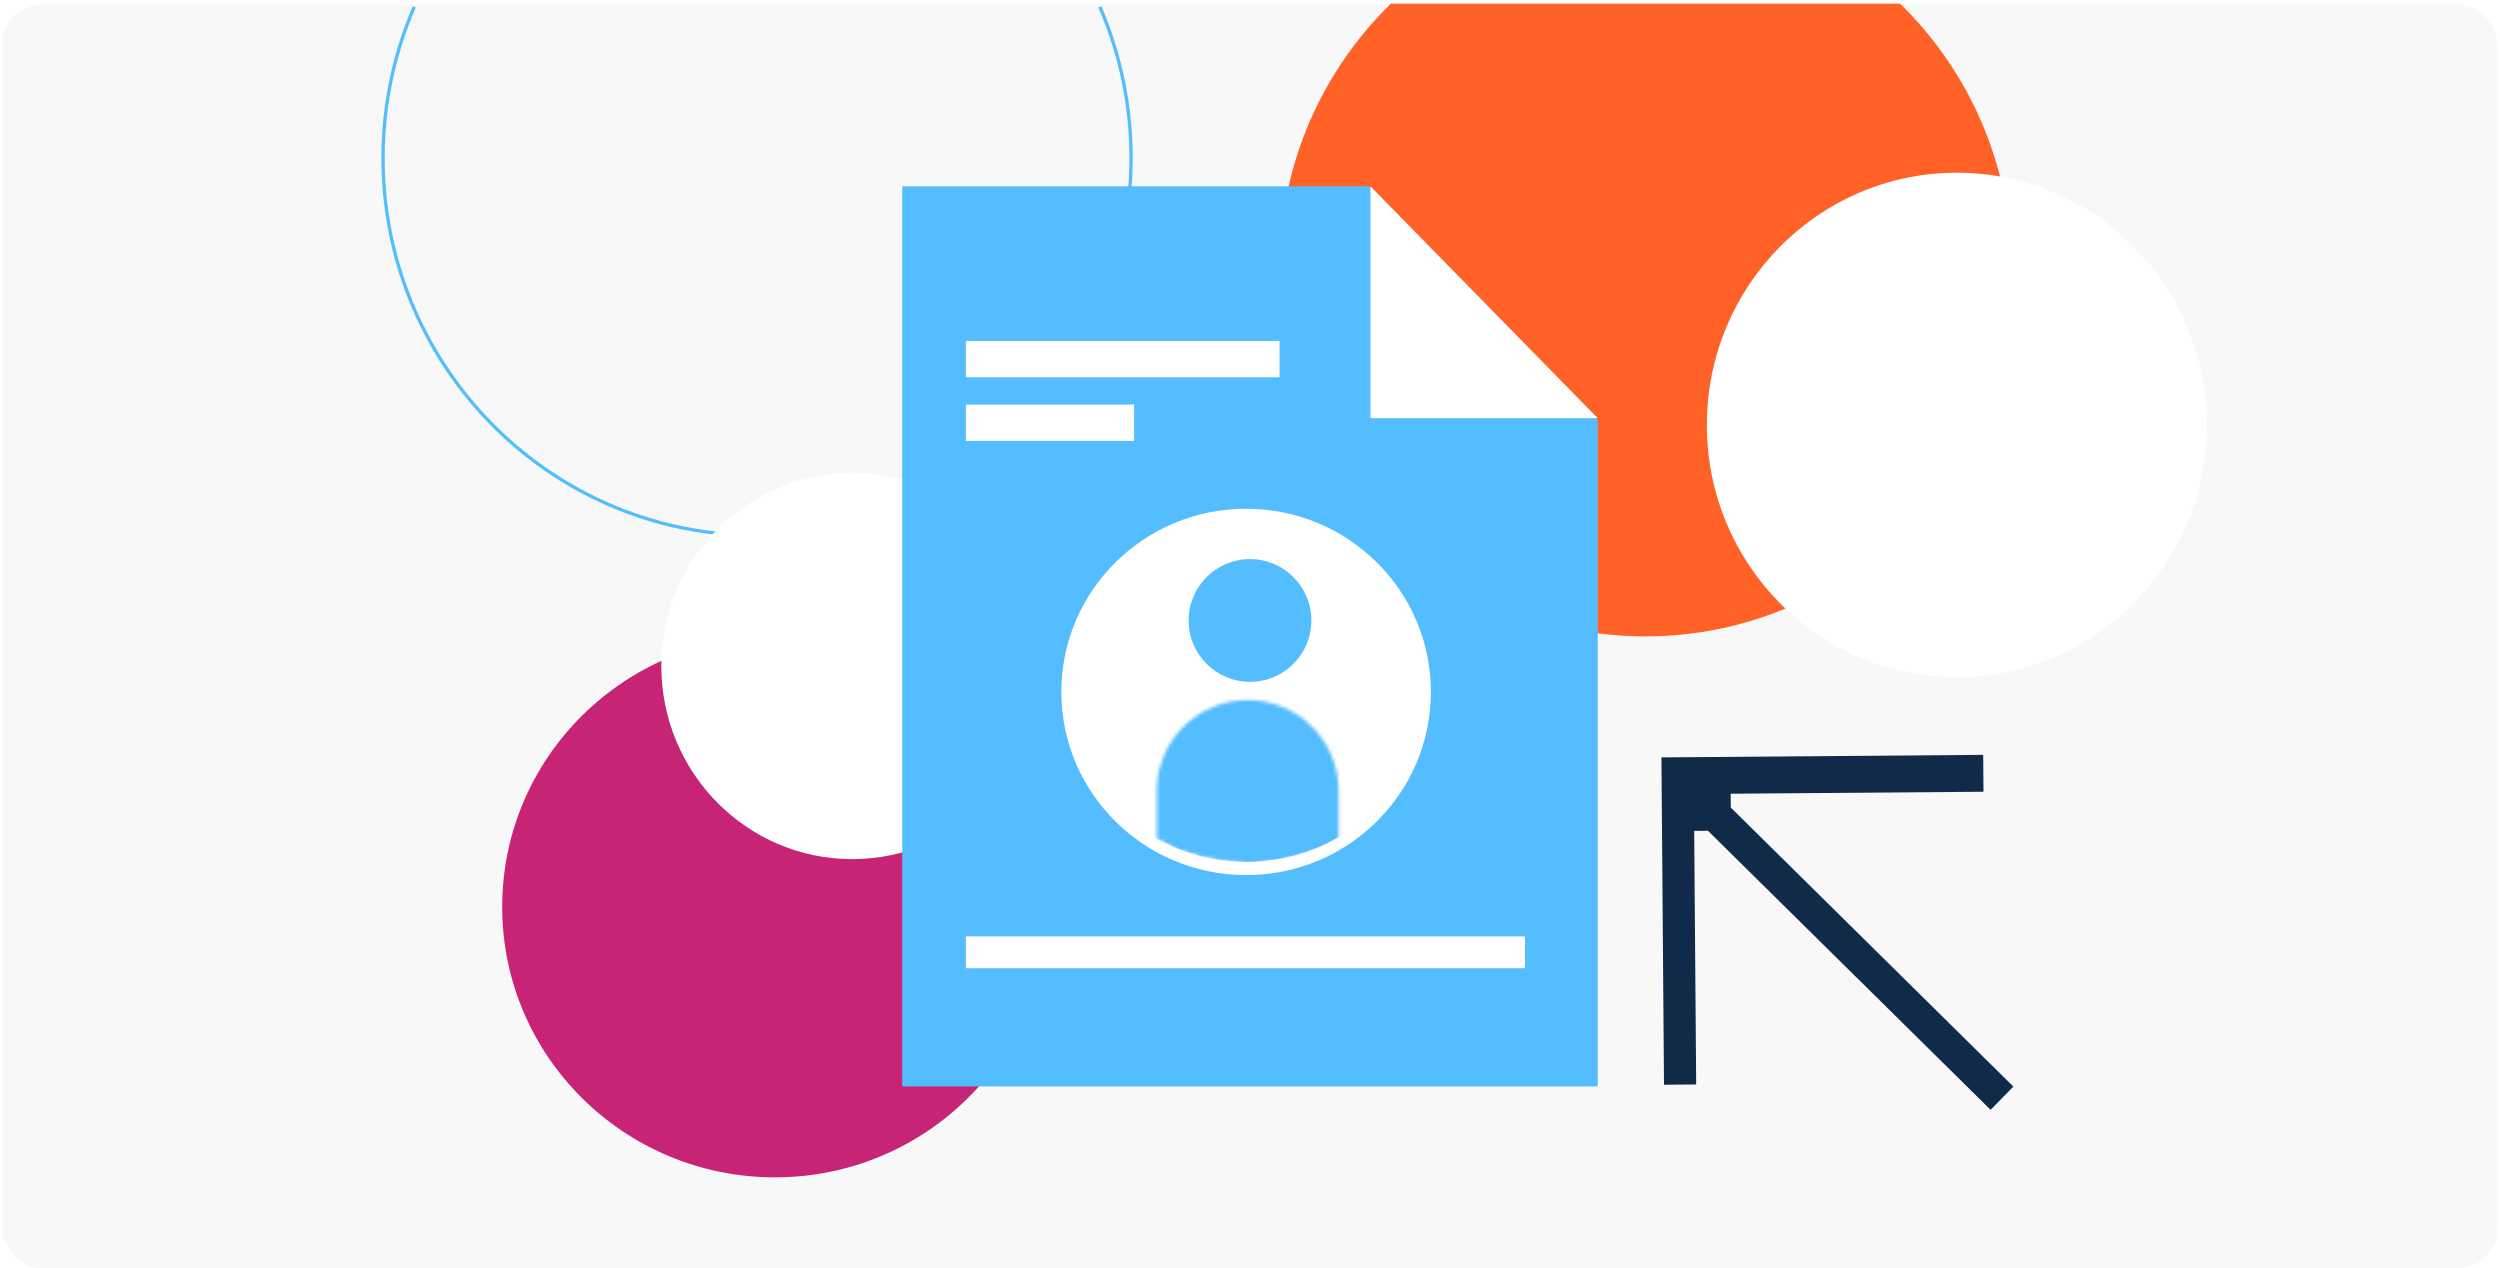 <?xml version="1.0" encoding="UTF-8"?>
<svg xmlns="http://www.w3.org/2000/svg" width="753" height="382" viewBox="0 0 753 382" fill="none">
  <rect x="0.651" y="1.358" width="751.699" height="380.642" rx="12.15" fill="#F8F8F8"></rect>
  <path d="M124.796 2.043C118.873 15.676 115.525 30.714 115.375 46.538C114.779 109.3 164.731 160.656 226.944 161.247C289.158 161.837 340.074 111.436 340.67 48.675C340.827 32.093 337.456 16.307 331.262 2.043" stroke="#54BDFF"></path>
  <path d="M385.4 80.773C385.4 142.025 434.748 191.68 495.622 191.68C556.495 191.68 605.843 142.025 605.843 80.773C605.843 49.507 592.984 21.262 572.298 1.101C572.298 1.101 527.475 1.101 497.675 1.101C467.876 1.101 418.946 1.101 418.946 1.101C398.259 21.262 385.4 49.507 385.4 80.773Z" fill="#FF6127"></path>
  <ellipse cx="82.153" cy="81.468" rx="82.153" ry="81.468" transform="matrix(-1 0 0 1 315.57 191.68)" fill="#C72475"></ellipse>
  <g style="mix-blend-mode:overlay">
    <ellipse cx="75.307" cy="75.991" rx="75.307" ry="75.991" transform="matrix(-1 0 0 1 664.72 52.02)" fill="white"></ellipse>
  </g>
  <g style="mix-blend-mode:overlay">
    <ellipse cx="57.507" cy="58.192" rx="57.507" ry="58.192" transform="matrix(-1 0 0 1 314.201 142.388)" fill="white"></ellipse>
  </g>
  <path d="M271.755 56.127H412.392L443.889 88.367L481.245 126.468V327.232H271.755V56.127Z" fill="#54BDFF"></path>
  <g style="mix-blend-mode:overlay">
    <path d="M412.784 125.957V56.127L481.245 125.957H412.784Z" fill="white"></path>
  </g>
  <g style="mix-blend-mode:overlay" filter="url(#filter0_d_2674_26799)">
    <g style="mix-blend-mode:overlay">
      <ellipse cx="55.655" cy="55.171" rx="55.655" ry="55.171" transform="matrix(-1 0 0 1 430.987 149.233)" fill="white"></ellipse>
    </g>
  </g>
  <circle cx="18.484" cy="18.484" r="18.484" transform="matrix(-1 0 0 1 394.984 168.402)" fill="#54BDFF"></circle>
  <rect x="290.924" y="102.68" width="94.476" height="10.954" fill="white"></rect>
  <rect x="290.924" y="282.047" width="168.413" height="9.585" fill="white"></rect>
  <rect x="290.924" y="121.849" width="50.661" height="10.954" fill="white"></rect>
  <mask id="mask0_2674_26799" style="mask-type:alpha" maskUnits="userSpaceOnUse" x="348" y="210" width="56" height="51">
    <path d="M348.431 238.233C348.431 223.109 360.692 210.849 375.815 210.849V210.849C390.939 210.849 403.2 223.109 403.2 238.233V252.704L397.582 255.854L390.561 257.997L383.539 259.426L376.518 260.14L368.794 259.426L361.772 257.997L354.751 255.854L348.431 252.573V238.233Z" fill="#54BDFF"></path>
  </mask>
  <g mask="url(#mask0_2674_26799)">
    <ellipse cx="375.329" cy="204.406" rx="55.652" ry="55.172" fill="#54BDFF"></ellipse>
  </g>
  <path d="M521.279 239.071L597.425 238.473L597.338 227.364L500.425 228.125L501.199 326.719L510.891 326.643L510.291 250.267L514.444 250.234L599.562 334.279L606.43 327.281L521.312 243.237L521.279 239.071Z" fill="#112A4A"></path>
  <defs>
    <filter id="filter0_d_2674_26799" x="315.678" y="149.233" width="119.309" height="118.341" filterUnits="userSpaceOnUse" color-interpolation-filters="sRGB">
      <feFlood flood-opacity="0" result="BackgroundImageFix"></feFlood>
      <feColorMatrix in="SourceAlpha" type="matrix" values="0 0 0 0 0 0 0 0 0 0 0 0 0 0 0 0 0 0 127 0" result="hardAlpha"></feColorMatrix>
      <feOffset dy="4"></feOffset>
      <feGaussianBlur stdDeviation="2"></feGaussianBlur>
      <feComposite in2="hardAlpha" operator="out"></feComposite>
      <feColorMatrix type="matrix" values="0 0 0 0 0 0 0 0 0 0 0 0 0 0 0 0 0 0 0.1 0"></feColorMatrix>
      <feBlend mode="normal" in2="BackgroundImageFix" result="effect1_dropShadow_2674_26799"></feBlend>
      <feBlend mode="normal" in="SourceGraphic" in2="effect1_dropShadow_2674_26799" result="shape"></feBlend>
    </filter>
  </defs>
</svg>
